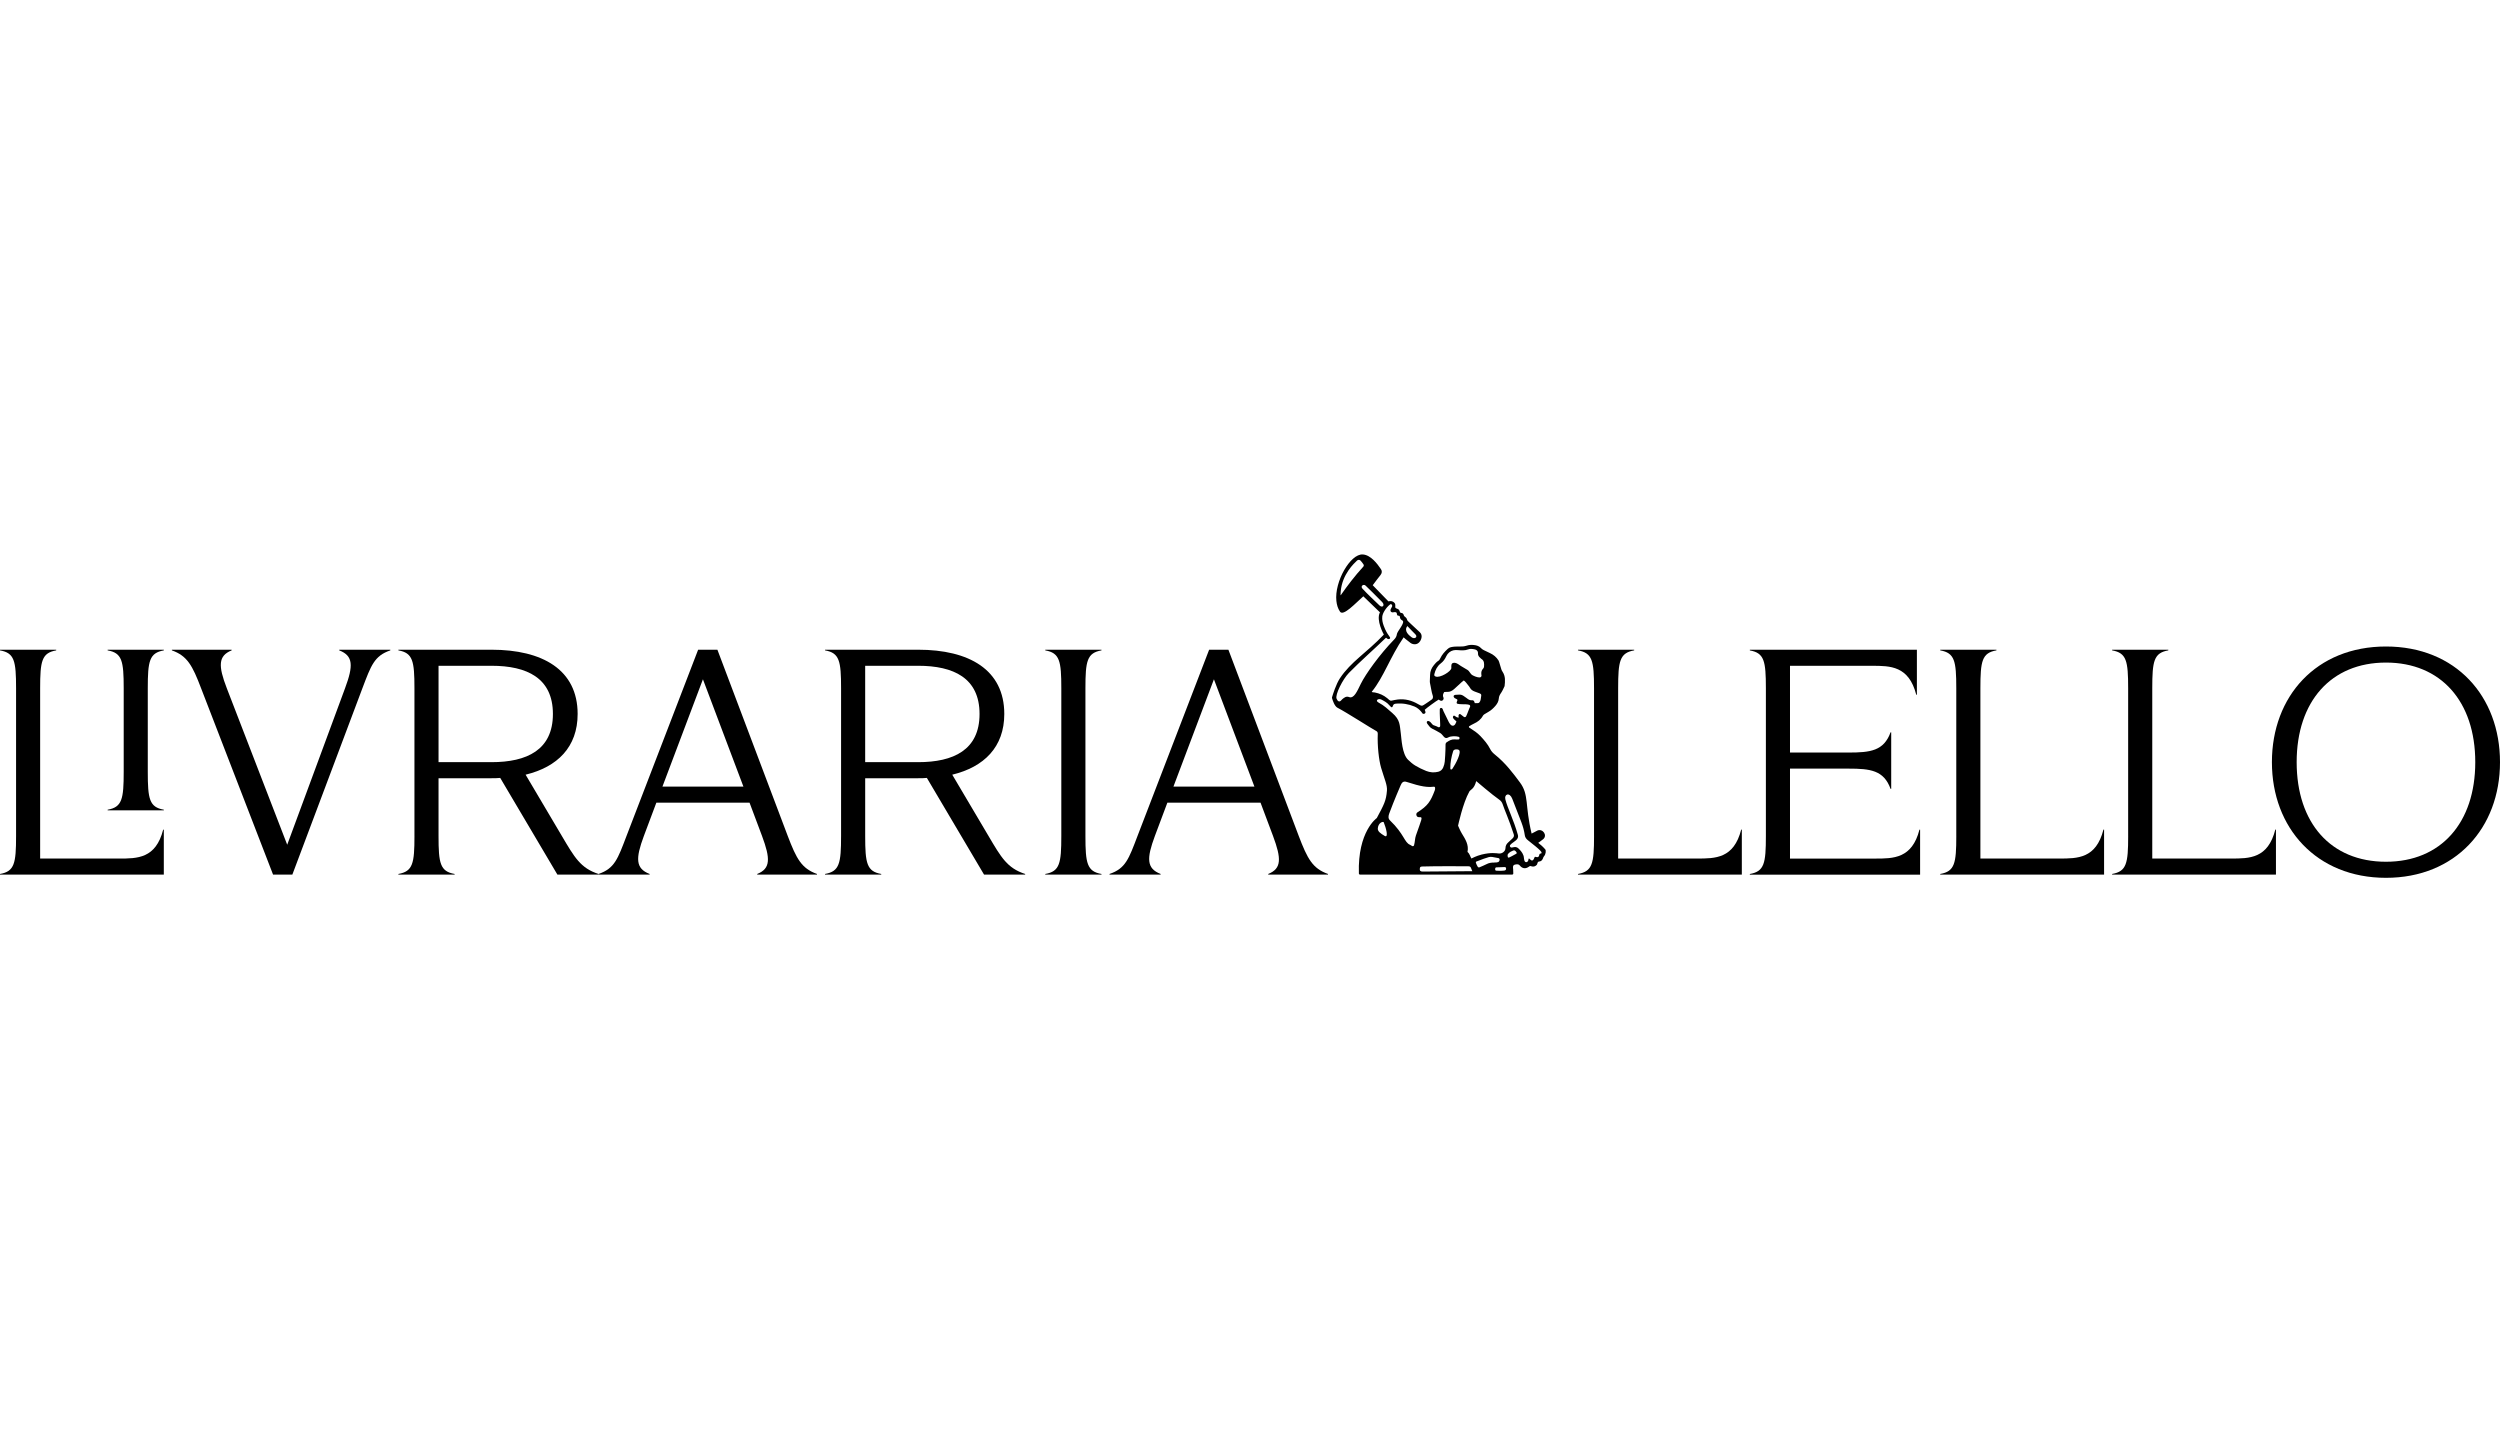 <?xml version="1.0" encoding="UTF-8"?><svg id="RGB" xmlns="http://www.w3.org/2000/svg" viewBox="0 0 1417.32 183.33" width="320px"><path d="m9.11,159.65v-83.78C9.11,60.39,8.2,55.84,0,54.39v-.37h31.87v.37c-8.2,1.46-9.11,6.01-9.11,21.49v96.53h44.62c10.56,0,20.94,0,25.13-16.39h.36v25.5H0v-.37c8.2-1.46,9.11-6.01,9.11-21.49Zm51.91-14.93c8.2-1.46,9.11-6.01,9.11-21.49v-47.35c0-15.48-.91-20.03-9.11-21.49v-.37h31.87v.37c-8.2,1.46-9.11,6.01-9.11,21.49v47.35c0,15.48.91,20.03,9.11,21.49v.36h-31.87v-.36Z"/><path d="m192.33,54.39v-.37h28.96v.37c-9.11,3.09-10.93,8.56-15.84,21.49l-39.71,105.63h-10.93l-40.8-105.63c-4.92-12.93-7.83-18.39-16.57-21.49v-.37h33.88v.37c-7.65,3.09-7.65,8.74-2.73,21.49l34.24,88.7,32.78-88.7c4.74-12.75,4.74-18.39-3.28-21.49Z"/><path d="m234.96,159.65v-83.78c0-15.48-.91-20.03-9.11-21.49v-.37h52.82c28.78,0,48.81,11.29,48.81,36.43,0,18.76-11.47,30.05-29.5,34.42l20.58,34.79c7.1,12.02,10.56,18.21,20.76,21.49v.37h-23.31l-32.42-54.82c-1.64.18-3.28.18-4.92.18h-30.05v32.78c0,15.48.91,20.03,9.11,21.49v.37h-31.87v-.37c8.2-1.46,9.11-6.01,9.11-21.49Zm43.71-41.89c20.03,0,34.79-6.92,34.79-27.32s-14.75-27.32-34.79-27.32h-30.05v54.64h30.05Z"/><path d="m368.28,181.14v.37h-28.96v-.37c9.11-3.09,10.93-8.56,15.85-21.49l40.62-105.63h10.93l39.89,105.63c4.92,12.93,7.83,18.39,16.57,21.49v.37h-33.88v-.37c7.65-3.09,7.47-8.74,2.73-21.49l-7.1-18.94h-52.82l-7.1,18.94c-4.74,12.75-4.74,18.39,3.28,21.49Zm53.18-49.54l-22.95-60.83-22.95,60.83h45.9Z"/><path d="m476.83,159.65v-83.78c0-15.48-.91-20.03-9.1-21.49v-.37h52.82c28.78,0,48.81,11.29,48.81,36.43,0,18.76-11.47,30.05-29.5,34.42l20.58,34.79c7.1,12.02,10.56,18.21,20.76,21.49v.37h-23.31l-32.42-54.82c-1.64.18-3.28.18-4.92.18h-30.05v32.78c0,15.48.91,20.03,9.1,21.49v.37h-31.87v-.37c8.2-1.46,9.1-6.01,9.1-21.49Zm43.71-41.89c20.03,0,34.79-6.92,34.79-27.32s-14.75-27.32-34.79-27.32h-30.05v54.64h30.05Z"/><path d="m592.59,54.39v-.37h31.87v.37c-8.2,1.46-9.1,6.01-9.1,21.49v83.78c0,15.48.91,20.03,9.1,21.49v.37h-31.87v-.37c8.2-1.46,9.1-6.01,9.1-21.49v-83.78c0-15.48-.91-20.03-9.1-21.49Z"/><path d="m657.98,181.14v.37h-28.96v-.37c9.11-3.09,10.93-8.56,15.85-21.49l40.62-105.63h10.93l39.89,105.63c4.92,12.93,7.83,18.39,16.57,21.49v.37h-33.88v-.37c7.65-3.09,7.47-8.74,2.73-21.49l-7.1-18.94h-52.81l-7.1,18.94c-4.74,12.75-4.74,18.39,3.28,21.49Zm53.18-49.54l-22.95-60.83-22.95,60.83h45.9Z"/><path d="m903.7,159.65v-83.78c0-15.48-.91-20.03-9.1-21.49v-.37h31.87v.37c-8.2,1.46-9.1,6.01-9.1,21.49v96.53h44.62c10.56,0,20.95,0,25.14-16.39h.36v25.5h-92.88v-.37c8.2-1.46,9.1-6.01,9.1-21.49Z"/><path d="m1086.74,54.02v25.5h-.37c-4.19-16.39-14.75-16.39-25.13-16.39h-46.44v49.18h33.15c12.38,0,20.03-.91,23.86-11.47h.37v32.05h-.37c-3.82-10.56-11.47-11.47-23.86-11.47h-33.15v51h48.26c10.38,0,20.95,0,25.13-16.39h.37v25.5h-96.53v-.37c8.2-1.46,9.1-6.01,9.1-21.49v-83.78c0-15.48-.91-20.03-9.1-21.49v-.37h94.71Z"/><path d="m1109.07,159.65v-83.78c0-15.48-.91-20.03-9.1-21.49v-.37h31.87v.37c-8.2,1.46-9.1,6.01-9.1,21.49v96.53h44.62c10.56,0,20.95,0,25.14-16.39h.36v25.5h-92.88v-.37c8.2-1.46,9.1-6.01,9.1-21.49Z"/><path d="m1206.51,159.65v-83.78c0-15.48-.91-20.03-9.1-21.49v-.37h31.87v.37c-8.2,1.46-9.1,6.01-9.1,21.49v96.53h44.62c10.56,0,20.95,0,25.14-16.39h.36v25.5h-92.88v-.37c8.2-1.46,9.1-6.01,9.1-21.49Z"/><path d="m1417.32,117.76c0,37.34-25.32,65.57-64.65,65.57s-64.66-28.23-64.66-65.57,25.13-65.57,64.66-65.57,64.65,28.23,64.65,65.57Zm-64.65,56.46c31.14,0,50.63-22.04,50.63-56.46s-19.49-56.46-50.63-56.46-50.63,22.04-50.63,56.46,19.3,56.46,50.63,56.46Z"/><path d="m876.03,167.18c-1.74-1.98-2.66-2.59-3.97-3.68,0,0,1.62-1.08,2.8-2.06,2.61-2.16-.22-6.16-3.19-4.94-.33.14-3.36,1.76-3.36,1.76-3.87-16.04-1.37-21.98-6.62-29.01-3.71-4.97-8.03-10.87-14.25-15.84-1.04-.84-1.97-1.8-2.58-3.02-1.38-2.81-3.45-5.15-5.57-7.42-1.72-1.8-3.76-3.17-5.83-4.49-.23-.16-.57-.25-.68-.6-.07-.2.03-.42.21-.52.82-.48,1.68-1.02,2.62-1.44,2.17-.99,3.96-2.35,5.11-4.5.18-.31.51-.61.82-.81.72-.48,1.46-.91,2.22-1.32,1.59-.88,2.91-2.13,4.06-3.47.99-1.14,1.79-2.54,1.89-4.08.07-1.35.66-2.33,1.4-3.4.77-1.14,1.28-2.46,1.89-3.69h0c.31-2.77.56-5.55-1.1-8.06-.28-.43-.57-.91-.72-1.39-.46-1.37-.82-2.79-1.25-4.16-.1-.33-.2-.63-.36-.91-1.2-1.9-2.86-3.3-4.91-4.23-1.12-.53-2.28-1.03-3.4-1.62-.53-.28-1.07-.59-1.46-1.01-1.12-1.29-2.58-1.77-4.21-1.92-1.41-.16-2.79-.08-4.14.38-1.28.41-2.59.53-3.94.48-1.66-.05-3.32,0-4.96.36-.74.18-1.3.51-1.87,1.04-1.68,1.54-3.17,3.19-4.14,5.27-.25.53-.53,1.04-1.07,1.39-1.05.64-1.81,1.55-2.55,2.46-1.35,1.64-2.15,3.47-2.17,5.6-.03,1.12-.1,2.23-.13,3.37-.03.38,0,.79.08,1.17.57,2.43.79,4.94,1.61,7.32.18.53.06,1.59-.45,1.94-1.15.81-2.28,1.65-3.45,2.39-2.17,1.39-2.13,1.7-4.36.39-3.58-2.11-7.44-3.17-11.66-2.67-1.18.13-2.35.41-3.52.66-.9.2-1.66-.81-2.43-1.42-2.04-1.67-4.37-2.71-6.98-3.22-.57-.13-2.07-.03-1.69-.51,6.75-8.32,10.3-19.55,17.99-30.75h0c.05.05,1.51,1.42,3.93,3.18,1.23.9,3.86,1.4,5.4-1,1.06-1.66,1.31-3.71-.14-5.07-4.97-4.66-6.01-5.54-6.88-6.45-.47-.5-.29-1.09-.93-1.78-.3-.33-.75-.62-1.05-.92s-.21-1-.83-1.5c-.53-.44-1-.14-1.41-.54-.4-.4-.33-1.25-.92-1.71-.63-.49-1.33-.46-1.8-.98-.36-.4.32-1.78-.53-2.74-1.4-1.59-3.39-.9-3.46-.88t0,0c-.12-.12-7.74-7.94-8.91-9.16h0c1.27-1.78,3.15-4.11,4.45-5.83.85-1.09.94-2.23.21-3.29C780.84,5.29,777.1.27,772.58,0c-7.03-.42-16.12,15.45-14.95,26.35.24,2.2.81,4.27,2.07,6.1,1.87,2.72,8.66-4.68,13.2-8.72,0,0,0,0,0,0l9.43,9.09h0c-2.37,4.48,2.2,12.6,2.21,12.62-9.98,10.49-18.64,15.33-24.92,24.8-2.16,3.26-3.99,9.17-4.43,10.63-.07.22-.07.45,0,.67.31,1.1,1.38,4.5,3.05,5.36,4.96,2.54,19.5,11.9,22.08,13.25.66.34.79.94.77,1.68-.28,6.58.62,14.78,1.91,19.15,1.92,6.48,3.56,9.76,3.3,12.92-.47,5.76-1.62,7.81-5.76,15.55,0,0-10.92,7.57-10.15,31.42.01.35.31.63.66.63h86.22c.38,0,.68-.31.66-.68l-.08-2.33c-.14-1.31-.34-2.37,1.2-2.7,2.24-.48,2.44.55,3.18,1.21,1.33,1.16,2.89,1.14,4.34.15,1.24-.88.83-.41,2.22-.23.81.1,1.58-.08,2.35-.84.64-.59.32-1.83,1.24-1.93.8-.09,1.25-.29,1.68-.73.81-.81.71-1.69,1.26-2.28.98-1.03,1.33-3.24.7-3.97m-78.15-126.57h.01c.75.87,4.47,4.61,4.47,4.61,1.67,1.61-.36,3.06-2.16,1.69-1.4-1.07-4.49-3.53-2.31-6.3m-37.78-19.66c.82-9.74,7.67-15.96,9.15-17.39.56-.55,1.45-.7,2.02-.11.63.67,1.22,1.41,1.72,2.19.29.42.24.94-.15,1.36-4.77,5.17-9.19,11.06-12.23,15.42-.57.81-.77,1.62-.51-1.46m21.85,7.85c-2.03-2-6.74-6.32-9.58-9.45-1.25-1.38.66-2.81,1.83-1.66,1.42,1.4,5.52,5.29,9.38,9.3,1.75,1.81.21,3.65-1.63,1.82m-17.13,52.04c-1.65-.61-2.69.3-3.78,1.17-.31.25-.55.57-.83.85-.83.85-1.81.56-2.48-1.11-.9-2.19,3.47-10.97,6.99-14.58,6.3-6.45,14.32-13.45,21.06-19.98,0,0,0,0,0,0,.05.04.49.39.62.5.36.3,1.15.47,1.54.03.82-.93-1.35-1.44-3.5-7.37-.58-1.61-.99-3.33-.79-5.16.21-1.88,2.01-4.94,4.38-6.83.78-.63,1.51.47,1.17,1.19-.65,1.39-.89,1.42-.91,2.27-.01.61.72,1.11,1.36,1,2.56-.47,2.15.54,2.35,1.26.21.72.54.55,1.17.69.95.19-.13,1.59,1.86,2.65,2,1.06-3.07,6.23-3.12,7.89-.15,1.11-.69,2.05-1.42,2.8-8.44,8.7-16.27,19.69-18.99,25.2-2.13,4.34-3.89,8.57-6.68,7.54m20.15,78.7c-2.42-1.46-3.99-2.57-3.85-4.29.1-1.33.7-2.48,1.55-3.11.49-.36,1.6-.81,1.81-.31,1.26,3.01,2.93,9.17.5,7.71m47.97-25.06c.73-1.3,2.74-1.32,3.96-6.01,0,0,9.24,7.92,12.93,10.44,1.05.73,1.7,1.55,2.09,2.76.94,2.94,3.68,8.94,6.16,16.7.41.96.23,1.79-.53,2.54-.82.76-1.61,1.54-2.46,2.28-.99.89-1.58,1.85-1.61,3.27,0,1.77-1.84,3.22-3.65,3.07-1.81-.16-4.57-.71-9.89.6-2.81.7-5.66,2.16-5.77,2.23h0c-.74-1.19-.97-2.71-2.22-3.72,0,0,0,0,0,0,.84-4.03-1.18-7.15-3.25-10.54-.92-1.51-2.1-4.35-2.1-4.35,0,0,2.7-12.77,6.35-19.26m-9.57-12.98c-.2.29-1.15.92-1.17-.4-.05-3.04.66-6.7,1.64-9.69.38-1.16,2.52-1.07,3.17-.65,1.85,1.16-1.84,8.14-3.64,10.74m-10.21-53.71c.56-2.38,1.61-4.46,3.54-5.97,1.5-1.12,2.51-2.56,3.25-4.22.4-.86.95-1.55,1.63-2.11,1.4-1.18,3.12-1.45,4.84-1.28,2.01.16,3.96.34,5.89-.4,1.19-.48,2.45-.27,3.67-.03,1.05.21,1.95.86,1.9,2.14-.08,1.18.42,1.98,1.27,2.67.21.16.37.43.6.56,1.77,1.04,1.67,2.75,1.56,4.44-.03.37-.21.82-.48,1.09-.92.91-1.18,1.98-1.05,3.24.03.38.22.86-.03,1.25-.26.4-.5.53-.97.54-1.26.02-3.06-.72-4.03-1.28-1.32-.77-1.54-2.2-2.83-3-1.24-.75-2.51-1.45-3.73-2.22-1.07-.67-2.06-1.59-3.28-1.78-.42-.07-.82-.05-1.23.09-1.05.34-.92,1.67-.9,2.83h0c.05,1.89-6.57,5.9-8.97,4.81h0c-.79-.29-.79-.83-.63-1.39m-31.4,16.34c-2.7-1.38-.26-2.68,1.35-1.85,1.64.85,3.28,1.72,4.5,3.22,1.53,1.89,1.74,1.07,2.05.21.31-.86.92-1.04,1.68-1.12,3.68-.35,7.18.23,10.56,1.64,1.56.66,2.81,1.75,3.88,3.04.21.25.36.56.57.81.33.35.9.4,1.31.12.35-.23.53-.55.4-1.01-.05-.18-.12-.38-.18-.56-.05-.18-.13-.38-.21-.56h0c.9-.92,6.36-4.93,7.92-5.8h0c.2.15.46.33.73.48.51.27,1.05.33,1.51-.05.44-.36.61-.84.51-1.42-.03-.05-.05-.13-.08-.18-.54-1.09-.18-2.05.43-3.09h0c.49-.03,1.02-.13,1.53-.1,1.74.15,3.06-.63,4.26-1.72,1.43-1.29,2.81-2.61,4.24-3.9.33-.28.72-.53,1.09-.86h.01c1.07.76,1.68,1.77,2.44,2.68.38.46.77.94,1.05,1.45.59,1.14,1.59,1.75,2.74,2.18.87.33,1.74.63,2.61.96.95.36,1.18.68,1,1.64-.21,1.16-.17,2.5-.95,3.46-.16.2-.33.33-.57.42-.24.1-.51.05-.76.05-.41.03-.79.03-1.33.03,0,0,0,0,0,0-.1-.33-.18-.6-.31-.88-.23-.56-.71-.84-1.28-.76-1.17.12-2.04-.43-2.89-1.12-.15-.12-.31-.23-.48-.35-2.51-1.83-2.61-1.85-5.7-1.63-.16,0-.29,0-.41.03-.51.08-1.02.48-.95.86.08.35.29.76.57.96.45.33,1.03.43,1.43.75.05.05.09.1.12.17.06.14.06.25.04.32-.75,1.75-.62,2.05,1.3,2.2,1.2.1,2.41.05,3.61.1.59.03,1.17.12,1.76.28.46.12.69.66.51,1.14-.1.31-.28.58-.41.88-.43,1.09-.84,2.2-1.3,3.32-.16.43-.33.86-.56,1.24-.23.43-.85.56-1.23.28-.64-.48-1.23-1.01-1.89-1.47-.12-.09-.36-.2-.53-.15-.11.03-.2.07-.29.14-.2.15-.32.46-.34.7-.05.35.08.73.12,1.16t0,0c-.94.03-1.5-.38-2.09-.81-.45-.35-.76-.46-1.09.12-.09.16-.14.35-.11.53.13,1.02,1.29,1.57,2.02,2.42h0c-.21.46-.38.94-.64,1.37-.67,1.19-1.84,1.34-2.76.33-.38-.46-.74-.94-.99-1.47-1.05-2.05-2.05-4.13-3.04-6.21-.13-.3-.21-.63-.33-.94-.18-.43-.41-.84-1-.79-.48.05-.69.28-.72,1.01s-.03,1.44,0,2.18c.08,1.98.16,3.95.23,5.93.01.38.01.75,0,1.12,0,.53-.57.88-1.05.66-.72-.33-1.44-.76-2.2-.94-.79-.18-1.2-.59-1.66-1.22-1.77-2.42-3.49-1.13-2.28.35.79.98,1.4,2.05,2.63,2.64,1.56.73,3.04,1.59,4.55,2.46.38.23.72.55,1.02.88.41.44.74.94,1.18,1.37.72.71,1.4.83,2.33.3,1.57-.9,4.38-.83,5.88-.4.4.12.66.48.59.88-.05.38-.28.64-.64.66-.66.03-1.33.03-2-.05-1.79-.15-3.22.64-4.62,1.59-.46.33-.69.79-.69,1.35-.03.86.03,1.72-.03,2.59-.1,2.35-.18,4.71-.41,7.07-.1,1.09-.41,2.2-.85,3.24-.51,1.22-1.38,2.13-2.83,2.51-2.38.6-4.65.4-6.85-.46-2.15-.86-4.27-1.88-6.23-3.07-1.46-.88-2.78-2.06-4.01-3.24-3.48-3.31-3.75-12.08-4.12-14.72-.7-5.04-.29-7.87-4.86-11.83-2.4-2.09-4.7-4.28-7.56-5.78m19.93,80.7c-.15.52-.64.73-1.1.53-.41-.21-.75-.55-1.18-.72-3.29-1.3-3.25-6.02-11.42-13.86-1.1-1.05-.91-2.52-.38-3.93,3.01-8.08,5.75-14.23,6.44-15.91.71-1.72,1.62-2.54,3.4-1.95,8.46,2.75,11.78,3.12,15.41,2.71.99-.12.81,1.37.56,2.05-2.38,6.4-4.05,8.8-9.76,12.44-.59.38-.87,1.01-.64,1.72.25.84.87,1.14,1.68,1.07,2.28-.21,1.15,1.22-1.99,10.41-.59,1.7-.5,3.61-1.03,5.42m32.99,14.78c-.43,0-16.17.15-28.19.22-1.3-.05-1.68-.46-1.55-1.67.1-1.04.46-1.16,1.58-1.2,7.01-.24,23.33-.16,25.92-.12.64,0,1.18.15,1.46.79.25.53.49,1.29.79,1.98,0,0,0,0,0,0m12.4-4.88c-1.53-.02-2.99.18-4.39.94-1.28.66-2.64,1.19-3.97,1.77h0c-.33.14-.73,0-.93-.3-.45-.66-.75-1.42-1.07-2.28-.1-.27,0-.59.25-.7,2.33-.96,6.38-2.39,7.12-2.53.58-.11,1.2-.18,1.79-.1,1.23.18,2.45.4,3.68.68.59.12.77.87.51,1.44-.3.66-.49,1.09-2.99,1.06m6.75,3.73c-.12.95-1.27,1-4.88.94-1.2-.02-1.4-.12-1.27-1.37.03-.31.29-.54.59-.55,1.62-.07,3.14-.16,4.66-.18.74-.03,1.02.4.9,1.17m5.57-8.6c-1.12.72-3.84,2.02-3.84,2.02-.33.17-.72-.03-.77-.38-.07-.46-.12-.98-.1-1.07.12-.57.98-1.68,3.19-2.51.48-.18.92-.08,1.25.25.21.17.7.77.75,1.01.08.37-.14.47-.47.68m-3.13-3.89c-.28-.28-.39-.88-.09-1.21.68-.71,1.01-1.02,1.84-1.55,2.44-1.59,2.88-2.76,2.48-4.2-2.35-8.46-5.86-15.17-7.08-20.08-.75-3.02,2.43-4.24,3.93-.32,5.14,13.44,6.24,15.06,7.12,20.77.17,1.07.79,1.94,1.66,2.64,6.88,5.47,9.35,7.43,6.96,7.71-.77.09,0,2.63-2.49,1.79-.95-.33-.54,1.11-1.63,1.91-1.08.81-2.16-1.93-2.41-.66-.1.52-.12,1.03-.56,1.44-.61.56-1.51.33-1.74-.46-.13-.51-.28-1.04-.31-1.55-.08-2.08-1.49-3.79-2.35-4.69-.88-.92-1.52-1.77-3.18-1.53-.87.12-1.65.51-2.18-.02"/></svg>